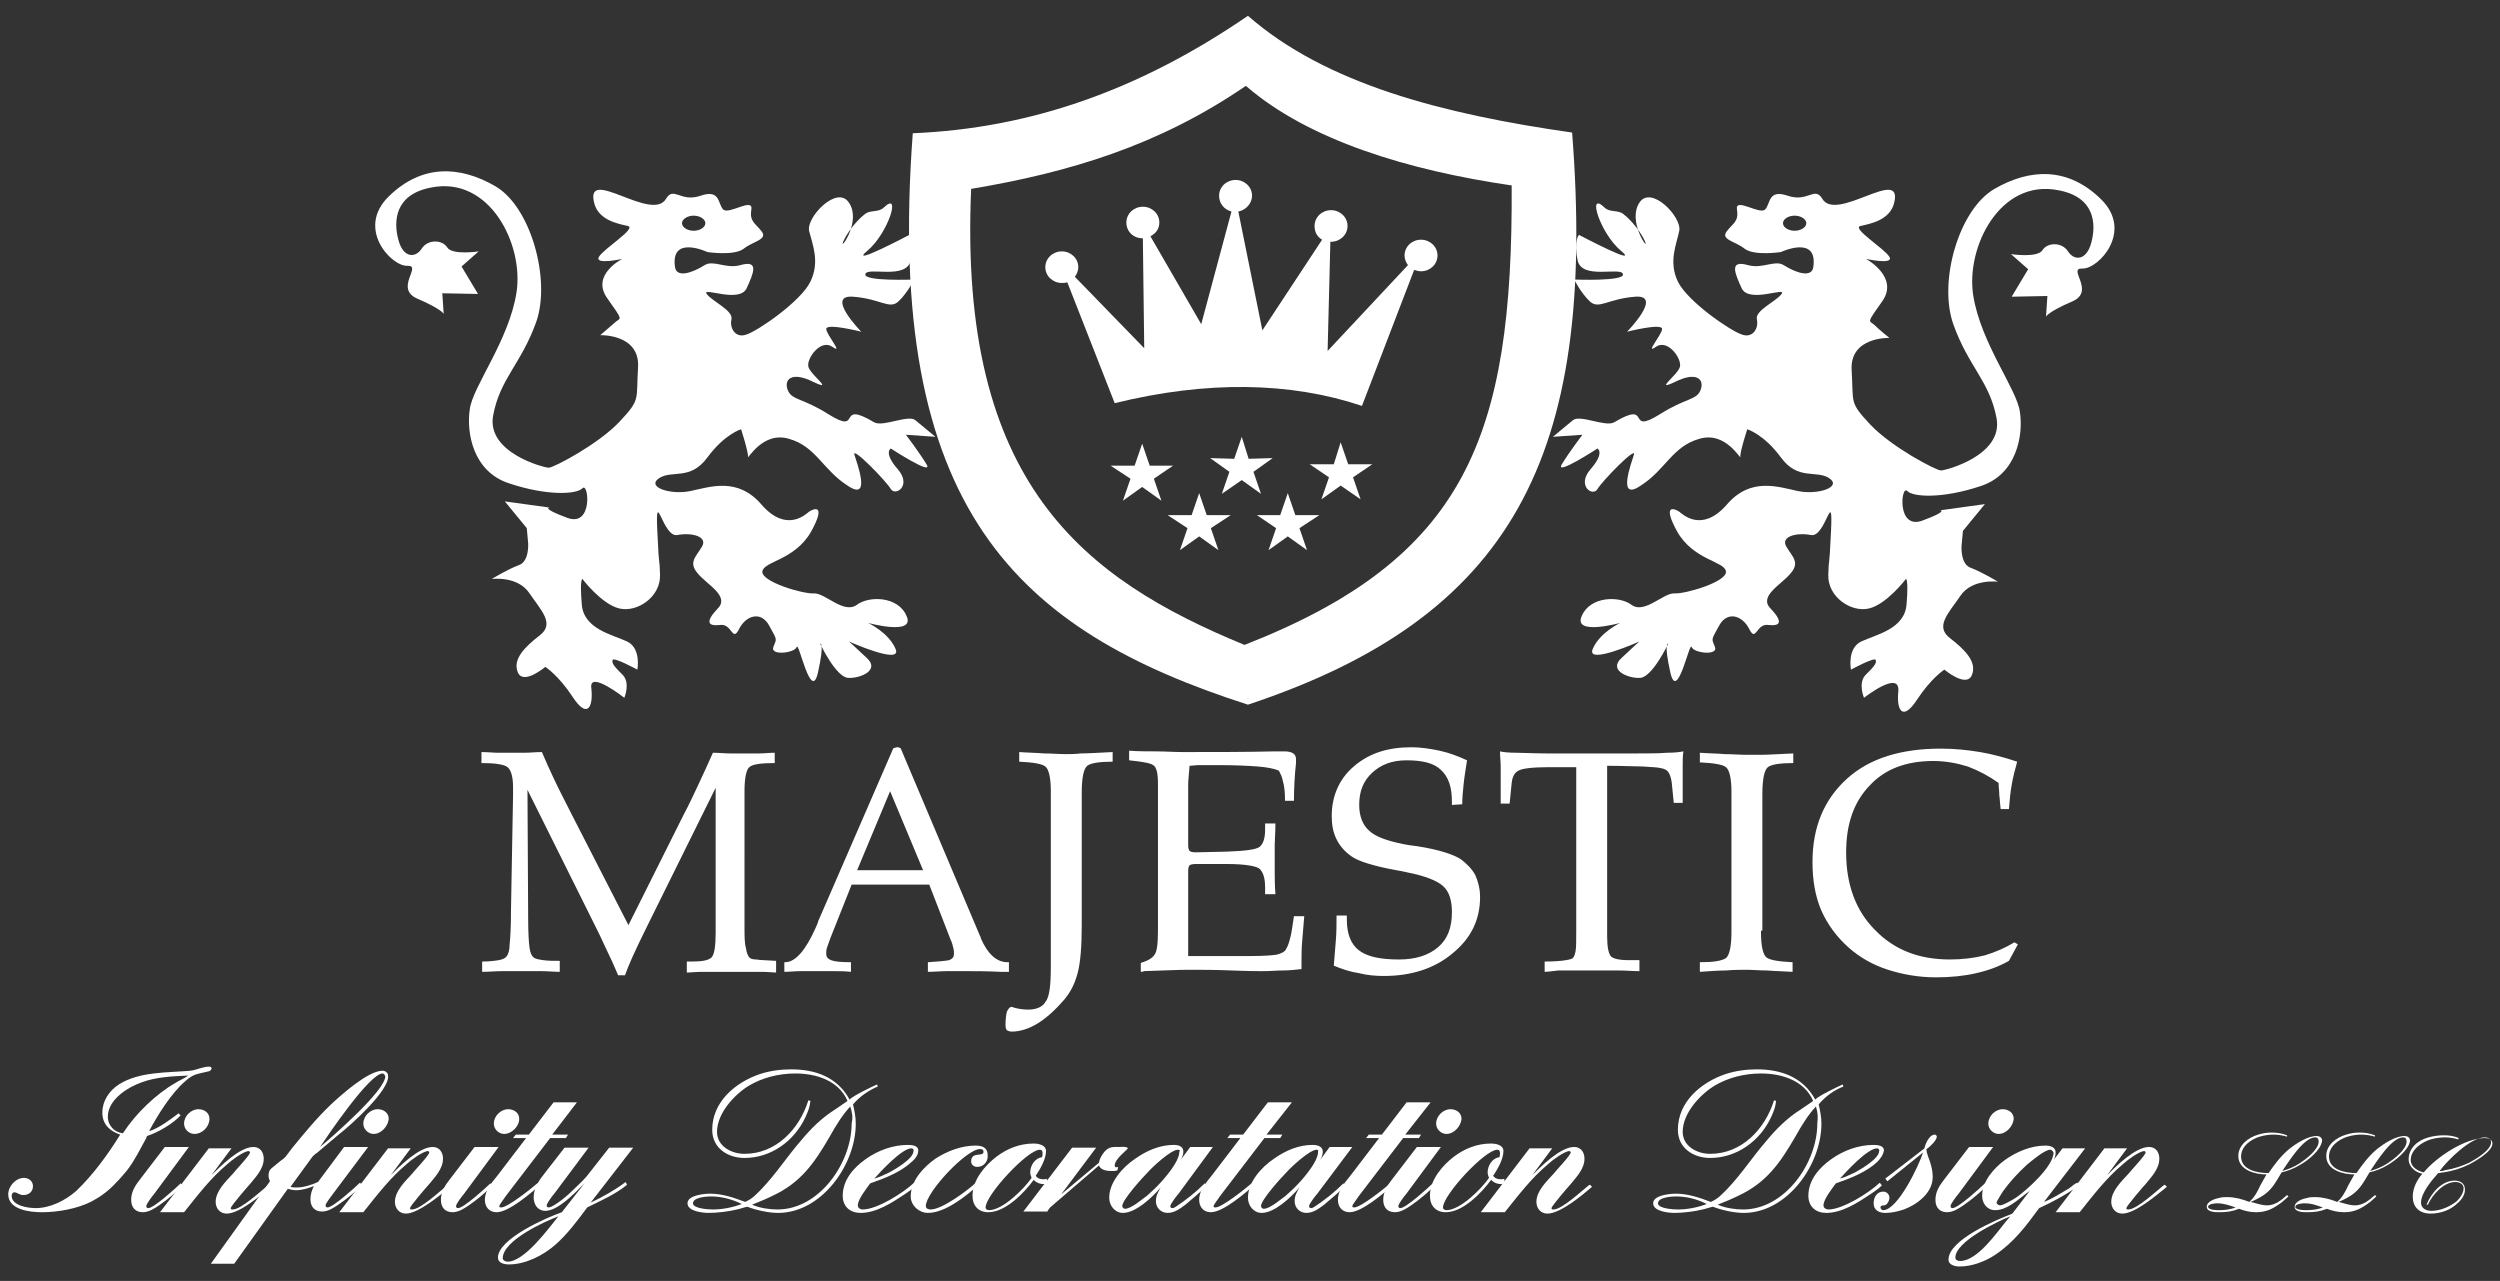 <?xml version="1.0" encoding="UTF-8"?>
<!-- Generator: Adobe Illustrator 24.0.1, SVG Export Plug-In . SVG Version: 6.00 Build 0)  -->
<svg xmlns="http://www.w3.org/2000/svg" xmlns:xlink="http://www.w3.org/1999/xlink" version="1.1" id="Layer_1" x="0px" y="0px" viewBox="0 0 364 186.5" style="enable-background:new 0 0 364 186.5;" xml:space="preserve">
<rect x="0" y="0" width="364" height="186.5" fill="#333333" stroke="none"/>
<style type="text/css">
	.st0{fill:#FFFFFF;}
	.st1{fill-rule:evenodd;clip-rule:evenodd;fill:#FFFFFF;}
</style>
<g>
	<path class="st0" d="M293.3,137.2l0.5,0.3l-1.3,2.4c-1.4,0.8-3,1.4-4.8,1.8c-1.7,0.4-3.7,0.6-5.8,0.6c-2.5,0-4.8-0.4-7-1.1   c-2.2-0.7-4.1-1.8-5.7-3.2c-1.8-1.6-3.1-3.4-4-5.4c-0.9-2.1-1.3-4.4-1.3-7.1c0-5.1,1.7-9.1,5-12.1c3.3-3,7.9-4.4,13.7-4.4   c2,0,3.9,0.2,5.7,0.5c1.8,0.3,3.6,0.8,5.4,1.4c-0.3,1.1-0.6,2.2-0.8,3.4c-0.2,1.1-0.3,2.3-0.4,3.5h-1.2c-0.1-0.7-0.1-1.3-0.2-2   c0-0.6-0.1-1.2-0.1-1.8c-1.4-1-2.9-1.8-4.5-2.4c-1.6-0.5-3.3-0.8-5-0.8c-4,0-7.1,1.2-9.3,3.6c-2.3,2.4-3.4,5.6-3.4,9.7   c0,4.7,1.4,8.5,4.2,11.3c2.8,2.9,6.4,4.3,10.9,4.3c1.8,0,3.5-0.2,5.1-0.6C290.6,138.6,292,138,293.3,137.2 M256.4,135.5v0.2   c0,2.1,0.3,3.3,0.8,3.7c0.5,0.4,1.8,0.6,3.8,0.7l0,1.4c-1.4-0.1-2.6-0.1-3.7-0.2c-1.1,0-2.1-0.1-3-0.1c-0.9,0-1.9,0-3,0.1   c-1.1,0-2.4,0.1-3.8,0.2l0-1.4c2,0,3.2-0.2,3.8-0.6c0.5-0.4,0.8-1.7,0.8-3.8v-20.4c0-2-0.3-3.2-0.8-3.6c-0.5-0.4-1.8-0.6-3.8-0.7   v-1.4c1.3,0.1,2.5,0.1,3.6,0.2c1.1,0,2.2,0.1,3.2,0.1c0.5,0,1.2,0,2.1,0c0.9,0,2.5-0.1,4.7-0.2l0,1.4c-1.9,0-3.2,0.2-3.7,0.6   c-0.5,0.4-0.8,1.7-0.8,3.9V135.5z M224.9,141.5V140c1.5,0,2.5-0.1,3.1-0.2c0.6-0.1,0.9-0.2,1-0.3c0.2-0.2,0.3-0.5,0.4-1   c0.1-0.5,0.1-1.5,0.1-2.9v-23.9c-0.4,0-0.9,0-1.5,0c-0.6,0-1.1,0-1.4,0h-1.1c-2.4,0-3.9,0.2-4.4,0.5c-0.6,0.3-0.9,0.9-1,1.8l-0.3,3   h-1.3c0-0.4,0-1,0-1.9c0-0.8,0-1.5,0-1.9c0-0.5,0-1,0-1.7c0-0.6-0.1-1.3-0.1-2.1c0.4,0.1,1.2,0.2,2.4,0.2c1.1,0,2.6,0.1,4.4,0.1   h13.1c1.8,0,3.3,0,4.4-0.1c1.1,0,1.9-0.1,2.4-0.2c-0.1,0.7-0.1,1.3-0.1,2.1c0,0.7,0,1.5,0,2.3c0,0.5,0,1,0,1.5c0,0.5,0,1.1,0,1.6   h-1.3l-0.3-3c-0.1-0.7-0.3-1.2-0.5-1.5c-0.2-0.3-0.6-0.5-1.3-0.6c-0.4-0.1-1.2-0.1-2.4-0.2c-1.1,0-2.9-0.1-5.2-0.1v24.8   c0,1.6,0.2,2.6,0.6,3c0.4,0.3,1.2,0.5,2.4,0.5c0.4,0,0.7,0,1,0c0.2,0,0.5,0,0.7,0v1.6c-0.9,0-2-0.1-3.2-0.1c-1.2,0-2.6,0-4,0   c-2.2,0-3.8,0-4.6,0C226,141.4,225.3,141.5,224.9,141.5 M194.2,140.6c0.1-1.2,0.2-2.5,0.3-3.7c0.1-1.2,0.1-2.4,0.1-3.6l1.5,0v0.6   c0,2.1,0.6,3.6,1.8,4.5c1.2,0.9,3.1,1.3,5.8,1.3c2.4,0,4.3-0.6,5.7-1.8c1.4-1.2,2-2.9,2-5.1c0-1.7-0.4-3-1.3-3.8   c-0.9-0.8-2.7-1.5-5.3-2c-0.4-0.1-0.9-0.2-1.5-0.3c-3.3-0.6-5.5-1.3-6.5-2c-1-0.7-1.7-1.5-2.2-2.5c-0.5-1-0.7-2.1-0.7-3.4   c0-2.9,1.1-5.4,3.2-7.2c2.2-1.9,4.9-2.8,8.4-2.8c1.3,0,2.7,0.2,4.1,0.5c1.4,0.3,2.7,0.8,4,1.4c-0.2,1.3-0.4,2.5-0.5,3.5   c-0.1,1-0.2,2-0.2,2.9l-1.5,0.1v-0.5c0-2.1-0.5-3.6-1.6-4.6c-1-1-2.7-1.4-5-1.4c-2.1,0-3.7,0.6-5,1.8c-1.3,1.2-1.9,2.7-1.9,4.7   c0,1.6,0.5,2.9,1.4,3.7c0.9,0.9,2.6,1.5,5,2c0.5,0.1,1.1,0.2,2,0.3c3.2,0.5,5.3,1.2,6.4,1.9c0.9,0.7,1.6,1.4,2.1,2.3   c0.4,0.9,0.7,2,0.7,3.2c0,3.3-1.3,6-4,8.2c-2.6,2.2-6,3.3-10,3.3c-1.2,0-2.4-0.1-3.6-0.4C196.6,141.5,195.4,141.1,194.2,140.6    M166.1,141.5v-1.3c1-0.3,1.7-0.7,2-1.2c0.4-0.5,0.5-1.8,0.5-3.8v-0.4v-20.7c0-1.5-0.2-2.4-0.7-2.7c-0.4-0.3-1.6-0.5-3.5-0.7v-1.4   c1.3,0.1,2.6,0.1,3.9,0.1c1.3,0,2.6,0.1,3.9,0.1c4.6,0,9.1,0,13.5-0.1c0.8,0,1.2,0,1.3,0c0.6,0,1,0.1,1.3,0.3   c0.3,0.2,0.4,0.5,0.4,0.9c0,0,0,0.2,0,0.5c-0.2,1.8-0.3,3.7-0.3,5.5h-1.3c0-1.2-0.1-2.2-0.3-2.8c-0.1-0.7-0.4-1.2-0.6-1.6   c-0.7-0.3-1.8-0.5-3.1-0.6c-1.3-0.1-3.2-0.2-5.8-0.2c-1.2,0-2.1,0-2.7,0c-0.5,0-1,0.1-1.4,0.1c-0.1,1.3-0.2,2.2-0.2,2.7   c0,0.5,0,0.9,0,1.2v7.7c0,0.4,0.1,0.7,0.2,0.8c0.1,0.1,0.4,0.2,0.9,0.2l4.5-0.1c2.7-0.1,4.3-0.3,4.8-0.7c0.5-0.4,0.8-1.2,0.8-2.5   v-0.9l1.5,0c0,1.4-0.1,2.4-0.1,3.1c0,0.7,0,1.4,0,2c0,0.6,0,1.3,0,2c0,0.7,0,1.8,0.1,3.2h-1.5c0-0.1,0-0.3,0-0.5c0-0.2,0-0.4,0-0.5   c0-1.4-0.3-2.2-0.8-2.7c-0.5-0.4-2.1-0.7-4.8-0.7l-4.5,0c-0.5,0-0.8,0.1-0.9,0.2c-0.1,0.1-0.2,0.4-0.2,0.8v12.4h9.1   c1.9,0,3.1-0.1,3.8-0.2c0.7-0.2,1.2-0.4,1.4-0.9c0.2-0.3,0.4-0.9,0.6-1.7c0.2-0.8,0.3-1.8,0.5-3h1.5c-0.1,1.2-0.2,2.4-0.3,3.6   c-0.1,1.1-0.1,2.2-0.1,3.2v0.9c-0.9,0.1-1.8,0.2-2.7,0.2c-0.9,0-1.8,0.1-2.8,0.1c-0.7,0-2.3,0-4.7-0.1c-2.4-0.1-4.5-0.1-6.2-0.1   c-1.4,0-3.6,0.1-6.6,0.2C166.5,141.5,166.3,141.5,166.1,141.5 M153,140.7v-25.5c0-2-0.3-3.2-0.8-3.6c-0.5-0.4-1.8-0.6-3.8-0.7v-1.4   c1.3,0.1,2.5,0.1,3.6,0.2c1.1,0,2.2,0.1,3.2,0.1c0.5,0,1.3,0,2.2-0.1c1,0,2.5-0.1,4.6-0.2l0,1.4c-1.9,0-3.2,0.2-3.7,0.6   c-0.5,0.4-0.8,1.7-0.8,3.9v19.4c0,3.1-0.2,5.4-0.6,6.9c-0.4,1.5-1,2.7-1.9,3.8c-1.3,1.5-2.6,2.7-3.9,3.5c-1.3,0.8-2.6,1.2-3.8,1.2   c-0.3,0-0.5-0.1-0.7-0.2c-0.1-0.1-0.2-0.4-0.2-0.7c0-0.9,0.1-1.6,0.2-2c0.2-0.4,0.4-0.7,0.7-0.7c0,0,0.1,0,0.3,0.1   c0.7,0.2,1.4,0.3,2.1,0.3c1.2,0,2.1-0.4,2.5-1.1C152.8,145.2,153,143.5,153,140.7 M114.2,141.5v-1.4h0.1c1.5,0,3-1.7,4.5-5.1   c0.1-0.3,0.3-0.6,0.3-0.8l10.9-25.1c0-0.1,0.1-0.2,0.2-0.2c0.1,0,0.3-0.1,0.4-0.1c0.2,0,0.3,0,0.4,0.1c0.1,0,0.2,0.1,0.2,0.2   l11.5,27.2c0,0,0.1,0.1,0.1,0.3c1,2.3,2.3,3.5,3.9,3.5h0.2v1.4c-0.3,0-0.7,0-1.2,0c-2.1-0.1-3.6-0.1-4.5-0.1c-1.2,0-2.3,0-3.3,0   c-1,0-1.9,0.1-2.8,0.1v-1.4c1.6-0.1,2.6-0.2,3.1-0.3c0.5-0.2,0.7-0.5,0.7-0.9c0-0.2,0-0.5-0.1-0.9c-0.1-0.4-0.2-0.8-0.4-1.2l-3.1-8   H124l-3.1,7.8c-0.2,0.6-0.4,1.1-0.5,1.4c-0.1,0.3-0.1,0.6-0.1,0.9c0,0.4,0.2,0.7,0.7,0.9c0.5,0.2,1.4,0.3,2.9,0.3v1.4   c-0.9-0.1-1.7-0.1-2.5-0.1c-0.8,0-1.6,0-2.4,0c-0.9,0-1.7,0-2.5,0C115.7,141.4,115,141.5,114.2,141.5 M124.8,126.7h9.6l-4.8-11.5   L124.8,126.7z M70.2,141.5V140c1,0,1.8-0.1,2.4-0.2c0.6-0.1,1-0.3,1.2-0.6c0.2-0.3,0.4-0.8,0.4-1.7c0.1-0.9,0.2-2.5,0.2-5l0.3-16.7   v-1.2c0-1.5-0.3-2.5-0.8-2.9c-0.5-0.4-1.8-0.6-3.8-0.6v-1.6c0.9,0,1.7,0.1,2.4,0.1c0.7,0,1.3,0,1.8,0c0.7,0,1.4,0,2.1,0   c0.8,0,1.6-0.1,2.5-0.1c0.5,1.2,1.1,2.5,1.8,4c0.7,1.5,1.6,3.2,2.6,5.2l8.2,16l8-16c0.8-1.5,1.5-3,2.2-4.5c0.7-1.5,1.4-3,2.1-4.6   c0.9,0,1.7,0.1,2.4,0.1c0.7,0,1.4,0,2.1,0c0.8,0,1.6,0,2.3,0c0.7,0,1.4-0.1,2.2-0.1l0,1.5c-2.1,0-3.3,0.2-3.7,0.6   c-0.4,0.3-0.7,1.5-0.7,3.4V135c0,1.3,0,2.3,0.2,3c0.1,0.7,0.3,1.2,0.5,1.4c0.2,0.2,0.5,0.3,1,0.3c0.5,0.1,1.5,0.1,2.9,0.2l0,1.7   c-0.5,0-1.2-0.1-2.1-0.1c-0.8,0-2.3,0-4.4,0c-2,0-3.5,0-4.3,0c-0.9,0-1.6,0.1-2.2,0.1v-1.6h0.8c1.5,0,2.4-0.2,2.8-0.6   c0.4-0.4,0.6-1.6,0.6-3.6v-21.1l-10,20.2c-0.9,1.8-1.6,3.3-2.1,4.4c-0.5,1.1-0.9,2.1-1.1,2.7h-1c-0.4-0.9-0.8-1.9-1.3-2.9   c-0.5-1-1-2.2-1.6-3.4L76.8,115l0.1,18.7c0,2.2,0.1,3.6,0.2,4.3c0.1,0.7,0.3,1.2,0.6,1.4c0.2,0.2,0.7,0.3,1.4,0.4   c0.7,0.1,1.5,0.1,2.4,0.1v1.6c-0.8,0-1.7-0.1-2.6-0.1c-0.9,0-1.9,0-2.8,0c-1,0-2,0-3,0C72.1,141.4,71.1,141.5,70.2,141.5"></path>
	<path class="st1" d="M101,31.4c0.9,0,1.7,0.5,1.7,1.1c0,0.6-0.8,1.1-1.7,1.1c-0.9,0-1.7-0.5-1.7-1.1C99.3,31.9,100.1,31.4,101,31.4    M90.9,101.6c0,0,0.9-2.1-0.2-3.3c-1.1-1.1-1.7-1.7-1.5-2.2c0.1-0.5,3.6,1.4,3.6,1.4s0.6-3.1-1.5-4.1c-2.1-1-6.4-1.8-6.6-5.5   c-0.3-3.7,0.1-3.6,0.1-3.6s2.8,3.7,5.4,4.3c2.6,0.6,6-1.7,5.9-4.9c-0.1-3.2-0.1,0.1-0.4-6.4c-0.3-6.6,0.8,1,2.9,0.6   c2.1-0.4,4.5,0.2,3.6,1.7c-0.9,1.5-2,2.3-0.6,3.9c1.3,1.6,4.7,3.3,2.9,5.1c-1.8,1.9-1.5,2.6,0.3,2.4c1.8-0.3,1.8,2.6,2.8,0.6   c1-2,3.2-2.7,4.4-0.5c1.2,2.2,1.1,1.8,0.6,3.1c-0.5,1.3,3.1,0.9,3.4,0c0.3-0.9,2.1,8.2,3.1,3.7c1-4.5,0.3-4.2,0.3-4.2   s2.3,4.9,4.1,5c1.7,0.1,4.7-1.1,2.7-2.9c-2-1.9-2.6-2.4-2.6-2.4s7.8,3.5,6.8,1.1c-1-2.4-4-3.8-4-3.8s6.9,1.9,5.6-1   c-1.2-2.9-5.5-3-7.3-1.6c-1.9,1.3-4.6-1.8-6.2-1.7c-1.6,0.1-7.7-1.7-7.5-3.2c0.2-1.5,4.7-1.6,7.1-5.8c2.3-4.2,0.3-3.3-0.3-2.9   c-0.5,0.4-3.3,3.1-6.9-1c-3.5-4.1-7.5-2.6-10.4-2c-2.9,0.6-6.5-0.6-4.5-1.9c1.9-1.2,4.5,0.4,7-3c2.5-3.4,4.9-4.1,4.9-4.1   s1.1,3.4,1,4c-0.1,0.6,2.1-3.8,6-2.6c3.9,1.1,4.9,4.5,8.5,6.8c3.5,2.4,1.4-3.2,1-4.5s4.6,3.8,5.3,5c0.7,1.1,3.1-0.5,1-2.9   c-2.1-2.4-1-3-1-3s6.3,4.1,5.2,2.3c-1.1-1.8-3-4.3-3-4.3l4.3,0.3l-2.9-2.4c-1-0.9-4.7,1-6,0.3c-5.7-3.4-1.6,2-6.7-1.2   c-3.8-2.4-5.3-2-5.9-3.5c-0.6-1.5,0.5-2.8,3.7-1.2c3.2,1.5-0.4-1-0.7-2.2c-0.3-1.2,1.8-4.1,3.5-2.9c1.7,1.2-0.9-1.8-0.9-2.6   c0-0.9,5.1,0.4,5.1,0.4s-5.3-5.4-1.2-5.1c4,0.3,5.3,1.9,6.6,0.7c1.3-1.2,2.3-3.2,2.3-3.2s-7.5,0.3-7.1-0.8c0.3-1.1,6,0.9,6.6-2   c0.6-2.9-0.2-3.7-0.2-3.7s-9.1,4.8-6.1,2.3c3-2.5,5-8.8,2.4-6.3c-0.8,0.8-2,0.3-2.8,1c-1.8,1.4-3.1,3.7-3.2,4.2   c-0.2,0.8,2.7-3.3,0.9-5.9c-1.7-2.6-6.2,2.1-5.8,4.1c0.5,2,1.6,4.5,0.2,7.4c-1.4,2.9-7.7,7.2-9.3,7.7c-1.6,0.6-2.5-0.9-2.2-2.2   c0.3-1.3-2.8-2.6-3.6-3.7c-0.8-1.1,4.7,1.4,5.8-0.8c1-2.2,1.9-4.2-0.9-3.4c-2.1,0.6-3.9-0.8-5.2,0c-1.9,1.2-4,1.8-4.3,0.4   c-0.8-4.9,4.7-2.3,4.7-2.3s3.9,0.6,5.3-0.5c1.4-1.1,3.5-1.3,2.6-2.5c-0.9-1.2-1.8-1.4-1.5-3.2c0.3-1.8-3.3,0.8-4.1,0   c-0.8-0.8-0.4-3-3.3-2c-2.9,1-3.9-1.4-5,0.4c-2,3.6-11.8-4.8-10.5,0.6c0.6,2.6,3.6,3.1,4.9,3.4c1.4,0.3-3.5,3.3-4.2,4.5   c-0.7,1.2,3.4,0.3,3.4,0.3S86,40,88.4,43.4c2.4,3.4,2,2.8,1.2,3.5s-2.2,1.9-2.2,1.9s5.8-0.2,5.5,4.7c-0.3,4.8,0.4,4.6-2.7,7.9   c-3.1,3.3-9.6,6.7-10.3,6.7s-9.1-2.2-8.1-7.6c1-5.4,4.1-7.5,6.3-13.7c2.1-6.1-0.8-16.7-6-19.7c-5.2-3-10.7-3.2-15.5,1.5   c-4.8,4.7,0.4,10.2,2.7,10.1c2.3-0.1-2,3.3,1.5,4.8c3.5,1.5,3.8,2.2,3.8,2.2l-0.2-3l5.2,0.1l-2.4-4l2.5-2.2c0,0-3.9,0.6-4.6-0.6   c-0.7-1.1-2.8-1.2-3.7,0.2c-0.9,1.4-2.7,1.4-3.4-1.3c-0.7-2.6-0.6-6.6,4.8-7.6c8.5-1.7,13.5,8.3,12.4,15.3c-1.1,7-6.4,13.7-6.8,17   c-0.5,3.3,0.4,9.1,5.8,10.8c5.4,1.8,9.7,1.6,10.6,0.7c0.9-1,1.6,5.7-2.2,4.3c-3.8-1.4-2.6-1.5-2.6-1.5l-6.5-0.9l3.2,3.9l0.2,2.2   c0,0,0.2,2.7-1.4,3.2c-1.6,0.6-3.9,2-3.9,2s3.8-0.5,5.5,2.1c1.7,2.5,3.7,4.4,1.5,6.1c-2.2,1.7-4,3.5-3.2,5.4s4-0.8,4-0.8   s1.9,1.2,4,4.4c2.1,3.2,3,1.5,2.7-1.3C85.7,97.5,90.9,101.6,90.9,101.6"></path>
	<path class="st1" d="M261.3,31.4c-0.9,0-1.7,0.5-1.7,1.1c0,0.6,0.8,1.1,1.7,1.1c0.9,0,1.7-0.5,1.7-1.1   C263,31.9,262.2,31.4,261.3,31.4 M271.4,101.6c0,0-0.9-2.1,0.2-3.3c1.1-1.1,1.7-1.7,1.5-2.2c-0.1-0.5-3.6,1.4-3.6,1.4   s-0.6-3.1,1.5-4.1c2.1-1,6.4-1.8,6.6-5.5c0.3-3.7-0.1-3.6-0.1-3.6s-2.8,3.7-5.4,4.3c-2.6,0.6-6-1.7-5.9-4.9   c0.1-3.2,0.1,0.1,0.4-6.4c0.3-6.6-0.8,1-2.9,0.6c-2.1-0.4-4.5,0.2-3.6,1.7c0.9,1.5,2,2.3,0.6,3.9c-1.3,1.6-4.7,3.3-2.9,5.1   c1.8,1.9,1.5,2.6-0.3,2.4c-1.8-0.3-1.8,2.6-2.8,0.6c-1-2-3.2-2.7-4.4-0.5c-1.2,2.2-1.1,1.8-0.6,3.1c0.5,1.3-3.1,0.9-3.4,0   c-0.3-0.9-2.1,8.2-3.1,3.7c-1-4.5-0.3-4.2-0.3-4.2s-2.3,4.9-4.1,5c-1.7,0.1-4.7-1.1-2.7-2.9c2-1.9,2.6-2.4,2.6-2.4   s-7.8,3.5-6.8,1.1c1-2.4,4-3.8,4-3.8s-6.9,1.9-5.6-1c1.2-2.9,5.5-3,7.3-1.6c1.9,1.3,4.6-1.8,6.2-1.7c1.6,0.1,7.7-1.7,7.5-3.2   c-0.2-1.5-4.7-1.6-7.1-5.8c-2.3-4.2-0.3-3.3,0.3-2.9c0.5,0.4,3.3,3.1,6.9-1c3.5-4.1,7.5-2.6,10.4-2s6.5-0.6,4.5-1.9   c-1.9-1.2-4.5,0.4-7-3c-2.5-3.4-4.9-4.1-4.9-4.1s-1.1,3.4-1,4c0.1,0.6-2.1-3.8-6-2.6c-3.9,1.1-4.9,4.5-8.5,6.8   c-3.5,2.4-1.4-3.2-1-4.5s-4.6,3.8-5.3,5s-3.1-0.5-1-2.9c2.1-2.4,1-3,1-3s-6.3,4.1-5.2,2.3c1.1-1.8,3-4.3,3-4.3l-4.3,0.3l2.9-2.4   c1-0.9,4.7,1,6,0.3c5.7-3.4,1.6,2,6.7-1.2c3.8-2.4,5.3-2,5.9-3.5c0.6-1.5-0.5-2.8-3.7-1.2c-3.2,1.5,0.4-1,0.7-2.2   c0.3-1.2-1.8-4.1-3.5-2.9c-1.7,1.2,0.9-1.8,0.9-2.6c0-0.9-5.1,0.4-5.1,0.4s5.3-5.4,1.2-5.1c-4,0.3-5.3,1.9-6.6,0.7   c-1.3-1.2-2.3-3.2-2.3-3.2s7.5,0.3,7.1-0.8c-0.3-1.1-6,0.9-6.6-2c-0.6-2.9,0.2-3.7,0.2-3.7s9.1,4.8,6.1,2.3c-3-2.5-5-8.8-2.4-6.3   c0.8,0.8,2,0.3,2.8,1c1.8,1.4,3.1,3.7,3.2,4.2c0.2,0.8-2.6-3.3-0.9-5.9c1.7-2.6,6.2,2.1,5.8,4.1s-1.6,4.5-0.2,7.4   c1.4,2.9,7.7,7.2,9.3,7.7c1.6,0.6,2.5-0.9,2.2-2.2c-0.3-1.3,2.8-2.6,3.6-3.7c0.8-1.1-4.7,1.4-5.8-0.8c-1-2.2-1.9-4.2,0.9-3.4   c2.1,0.6,3.9-0.8,5.2,0c1.9,1.2,4,1.8,4.3,0.4c0.8-4.9-4.7-2.3-4.7-2.3s-3.9,0.6-5.3-0.5c-1.4-1.1-3.5-1.3-2.6-2.5   c0.9-1.2,1.8-1.4,1.5-3.2s3.3,0.8,4.1,0c0.8-0.8,0.4-3,3.3-2c2.9,1,3.9-1.4,5,0.4c2,3.6,11.8-4.8,10.5,0.6   c-0.6,2.6-3.6,3.1-4.9,3.4c-1.4,0.3,3.5,3.3,4.2,4.5c0.7,1.2-3.4,0.3-3.4,0.3s4.8,2.6,2.4,6.1c-2.4,3.4-2,2.8-1.2,3.5   c0.8,0.8,2.2,1.9,2.2,1.9s-5.8-0.2-5.5,4.7c0.3,4.8-0.4,4.6,2.7,7.9c3.1,3.3,9.6,6.7,10.3,6.7c0.7,0,9.1-2.2,8.1-7.6   c-1-5.4-4.1-7.5-6.3-13.7s0.8-16.7,6-19.7c5.2-3,10.7-3.2,15.5,1.5c4.8,4.7-0.4,10.2-2.7,10.1c-2.3-0.1,2,3.3-1.5,4.8   c-3.5,1.5-3.8,2.2-3.8,2.2l0.2-3l-5.2,0.1l2.4-4l-2.5-2.2c0,0,3.9,0.6,4.6-0.6c0.7-1.1,2.8-1.2,3.7,0.2s2.7,1.4,3.4-1.3   c0.7-2.6,0.6-6.6-4.8-7.6c-8.5-1.7-13.5,8.3-12.4,15.3c1.1,7,6.4,13.7,6.8,17c0.5,3.3-0.4,9.1-5.8,10.8c-5.4,1.8-9.7,1.6-10.6,0.7   c-0.9-1-1.6,5.7,2.2,4.3c3.8-1.4,2.6-1.5,2.6-1.5l6.5-0.9l-3.2,3.9l-0.2,2.2c0,0-0.2,2.7,1.4,3.2c1.6,0.6,3.9,2,3.9,2   s-3.8-0.5-5.5,2.1c-1.7,2.5-3.7,4.4-1.5,6.1c2.2,1.7,4,3.5,3.2,5.4c-0.8,1.9-4-0.8-4-0.8s-1.9,1.2-4,4.4c-2.1,3.2-3,1.5-2.7-1.3   C276.6,97.5,271.4,101.6,271.4,101.6"></path>
	<path class="st1" d="M162.3,58.7l-6.9-17.6c-0.3,0.1-0.5,0.1-0.8,0.1c-1.3,0-2.4-1-2.4-2.3c0-1.3,1.1-2.3,2.4-2.3   c1.3,0,2.4,1,2.4,2.3c0,0.5-0.2,1-0.5,1.4l10.1,10.4l-0.2-16h0c-1.4,0-2.4-1-2.4-2.3c0-1.3,1.1-2.3,2.4-2.3c1.3,0,2.4,1,2.4,2.3   c0,0.9-0.5,1.6-1.3,2l7.4,12.8l4.4-16.4c-1.1-0.3-1.8-1.2-1.8-2.3c0-1.3,1.1-2.3,2.4-2.3c1.3,0,2.4,1,2.4,2.3c0,1.1-0.9,2.1-2,2.3   l3.5,17.3l8.7-13.2c-0.7-0.4-1.1-1.1-1.1-2c0-1.3,1.1-2.3,2.4-2.3c1.3,0,2.4,1,2.4,2.3c0,1.3-1.1,2.3-2.4,2.3l-0.1,0l-0.4,15.9   l11.7-12.5c-0.3-0.4-0.5-0.9-0.5-1.4c0-1.3,1.1-2.3,2.4-2.3c1.3,0,2.4,1,2.4,2.3s-1.1,2.3-2.4,2.3c-0.3,0-0.7-0.1-1-0.2l-7.6,19.8   C187.9,55.6,175.7,55.4,162.3,58.7"></path>
	<polygon class="st1" points="166.3,64.6 167.4,67.8 170.8,67.8 168,69.7 169.1,72.9 166.3,70.9 163.5,72.9 164.6,69.7 161.7,67.8    165.2,67.8  "></polygon>
	<polygon class="st1" points="180.8,63.6 181.8,66.8 185.3,66.7 182.5,68.7 183.6,71.9 180.8,69.9 177.9,71.9 179,68.7 176.2,66.7    179.7,66.8  "></polygon>
	<polygon class="st1" points="195.2,64.4 196.3,67.6 199.8,67.6 197,69.5 198.1,72.7 195.2,70.7 192.4,72.7 193.5,69.5 190.7,67.6    194.2,67.6  "></polygon>
	<polygon class="st1" points="187.5,71.8 188.6,75 192.1,75 189.2,76.9 190.3,80.1 187.5,78.1 184.7,80.1 185.8,76.9 183,75    186.4,75  "></polygon>
	<polygon class="st1" points="174.6,71.8 175.7,75 179.2,75 176.3,76.9 177.4,80.1 174.6,78.1 171.8,80.1 172.9,76.9 170,75    173.5,75  "></polygon>
	<path class="st1" d="M220.1,27c0.2,36.7-6.7,54.3-38.9,66.9c-23.3-9.6-41.7-23.4-39.8-66.4c14.3-2.4,27.3-6.3,40-15   C190.5,20.4,205,24.8,220.1,27 M228.9,19.3c3.7,47.5-9,70.6-47.2,83.3c-33.6-10.8-52.9-28.4-48.8-83.2c17-0.7,32.9-6.2,48.8-17.1   C193,12.2,210,16.6,228.9,19.3"></path>
	<path class="st0" d="M215.3,70.7c6.1-11.3,8-25.9,8-45.6c-8.6-1.3-17.1-3.2-24.6-6.1c-6.6-2.5-12.5-5.6-17.2-9.6   c-6.9,4.7-13.8,8-21,10.6c-7.1,2.5-14.5,4.3-22.1,5.6c-0.9,23.1,3.5,38.3,11.4,49.1c7.8,10.8,19,17.1,31.6,22.3   C198.6,90.2,209.1,82,215.3,70.7 M225,24.3c0.1,20.3-1.8,35.4-8.1,47.1c-6.4,11.8-17.3,20.3-35.3,27.3l-0.4,0.1l-0.3-0.1   c-13-5.3-24.6-11.8-32.7-23c-8.1-11.2-12.7-27-11.6-50.9l0-0.7l0.7-0.1c7.8-1.3,15.3-3,22.5-5.6c7.2-2.6,14.2-6,21.2-10.8l0.6-0.4   l0.5,0.5c4.6,4,10.5,7.2,17.2,9.7c7.6,2.9,16.2,4.8,24.9,6.1l0.8,0.1L225,24.3z"></path>
	<path class="st0" d="M30.3,156c-1.5,0.4-2.1,0.3-3.3,1.4c-2.1,1.8-4,4.9-5.3,7.3c1.4-0.4,3.1-1.7,4.3-2.6l0.3,0.3   c-1.1,1.2-3.3,2.5-4.9,3l-0.1,0.3c-0.9,1.6-1.7,3.3-2.8,4.7c-0.5,0.6-1,1.2-1.6,1.8c-1,1.1-2.2,2-3.5,2.7c-2.1,1.1-5,1.6-7.3,1.6   c-1.6,0-4.9-0.3-4.9-2.6c0-1.2,1.1-2.4,2.3-2.4c0.7,0,1.3,0.5,1.3,1.2c0,0.8-0.6,1.3-1.4,1.3c-0.6,0-0.9-0.4-1.3-0.4   c-0.3,0-0.4,0.3-0.4,0.5c0,1.5,2.5,1.8,3.5,1.8c2.1,0,4.3-1.1,5.9-2.5c2.5-2.4,4.6-5.3,6.4-8.2c-1.5-0.5-2.6-1.5-2.6-3.2   c0-1.7,1-3.2,2.4-4.1c3-1.9,7-1.7,10.4-2c0.9-0.1,1.8-0.6,2.8-0.6c0.1,0,0.3,0.1,0.3,0.2C30.8,155.9,30.4,156,30.3,156 M20.6,157.6   c-2,0.7-4.9,2.5-4.9,5c0,1.3,1,2.3,2.2,2.4c1.8-2.8,4.8-5.7,7.6-7.3c0.6-0.4,1.4-0.7,1.9-1.1C25.2,156.7,22.7,156.8,20.6,157.6"></path>
	<path class="st0" d="M22.4,173.9c-0.2,0.2-1.1,1.4-1.1,1.7c0,0.2,0.1,0.3,0.3,0.3c0.8,0,4.1-3,4.7-3.6l0.3,0.3   c-0.7,0.8-2.4,2.2-3.3,2.8c-0.7,0.5-1.6,1.1-2.5,1.1c-1.1,0-1.7-0.7-1.7-1.8c0-1.2,0.6-2.1,1.3-3l3.6-4.7h3.5L22.4,173.9z    M28.3,165.1c-0.8,0-1.5-0.7-1.5-1.5c0-1.1,1-2.1,2.1-2.1c0.8,0,1.6,0.5,1.6,1.4C30.5,164,29.5,165.1,28.3,165.1"></path>
	<path class="st0" d="M33,176.7c-1,0-1.6-0.8-1.6-1.7c0-1.6,1.5-3,2.5-4.1c0.2-0.3,2.5-2.7,2.5-3.1c0-0.1-0.1-0.2-0.2-0.2   c-0.7,0-2.6,1.4-3.1,1.9c-2.4,2-4.3,4.5-6.3,7h-3.5l7.1-9.3h3.3l-2.9,3.9c1.3-1.3,4.1-4.1,6.1-4.1c1,0,1.5,0.8,1.5,1.7   c0,1.5-1.2,2.7-2,3.7c-0.2,0.2-2.8,3.2-2.8,3.5c0,0.2,0.1,0.2,0.3,0.2c1.2,0,4.1-2.7,5.1-3.5c0.1,0,0.1-0.1,0.2-0.1l0.3,0.3   C38,174,34.9,176.7,33,176.7"></path>
	<path class="st0" d="M49.3,165.2l-3.2,2.7c-0.1,0-0.6,0.5-0.6,0.5l-3.2,4.4c0.3,0.1,0.6,0.1,0.9,0.1c1,0,2.2-0.4,3.1-0.8l3.8-5.1   h3.5l-5.1,6.8c-0.2,0.3-1.1,1.4-1.1,1.7c0,0.2,0.1,0.3,0.3,0.3c0.8,0,4.1-3,4.7-3.6l0.3,0.3c-0.6,0.8-2.4,2.2-3.3,2.8   c-0.7,0.5-1.6,1.1-2.5,1.1c-1.1,0-1.7-0.7-1.7-1.8c0-0.7,0.2-1.3,0.5-1.9c-0.8,0.3-1.7,0.6-2.6,0.6c-0.4,0-0.8-0.1-1.2-0.2   l-7.8,10.9l-3.4,0l8.6-12c-0.1-0.3-0.2-0.5-0.2-0.8c0-0.8,0.3-1,0.8-1.4c0.4-0.3,0.7-0.6,1.1-0.9c0.2-0.1,0.4-0.3,0.6-0.5   c0.3-0.4,0.6-0.8,0.9-1.2c1.8-2.2,3.6-4.4,5.7-6.4c1.5-1.4,5.4-4.9,7.5-4.9c0.4,0,0.8,0.3,0.8,0.7C56.8,158.7,51,163.9,49.3,165.2    M55.7,156.3c-1.9,0-8.1,9.2-9.1,10.7c1.8-1.5,9.5-8.2,9.5-10.3C56,156.5,55.9,156.3,55.7,156.3 M54.4,165.1   c-0.8,0-1.5-0.7-1.5-1.5c0-1.1,1-2.1,2.1-2.1c0.8,0,1.6,0.5,1.6,1.4C56.5,164,55.5,165.1,54.4,165.1"></path>
	<path class="st0" d="M59.1,176.7c-1,0-1.6-0.8-1.6-1.7c0-1.6,1.5-3,2.5-4.1c0.2-0.3,2.5-2.7,2.5-3.1c0-0.1-0.1-0.2-0.2-0.2   c-0.7,0-2.6,1.4-3.1,1.9c-2.4,2-4.3,4.5-6.3,7h-3.5l7.1-9.3h3.3l-2.9,3.9c1.3-1.3,4.1-4.1,6.1-4.1c1,0,1.5,0.8,1.5,1.7   c0,1.5-1.2,2.7-2,3.7c-0.2,0.2-2.8,3.2-2.8,3.5c0,0.2,0.1,0.2,0.3,0.2c1.2,0,4.1-2.7,5.1-3.5c0.1,0,0.1-0.1,0.2-0.1l0.3,0.3   C64.1,174,60.9,176.7,59.1,176.7"></path>
	<path class="st0" d="M67.5,173.9c-0.2,0.2-1.1,1.4-1.1,1.7c0,0.2,0.1,0.3,0.3,0.3c0.8,0,4.1-3,4.7-3.6l0.3,0.3   c-0.7,0.8-2.4,2.2-3.3,2.8c-0.7,0.5-1.6,1.1-2.5,1.1c-1.1,0-1.7-0.7-1.7-1.8c0-1.2,0.6-2.1,1.3-3l3.6-4.7h3.5L67.5,173.9z    M73.4,165.1c-0.8,0-1.5-0.7-1.5-1.5c0-1.1,1-2.1,2.1-2.1c0.8,0,1.6,0.5,1.6,1.4C75.6,164,74.5,165.1,73.4,165.1"></path>
	<path class="st0" d="M80.4,165.2h2.3l-0.3,0.5h-2.3l-6.5,8.5c-0.1,0.2-0.9,1.2-0.9,1.4c0,0.2,0.1,0.2,0.3,0.2   c0.9,0,4.3-2.7,5.1-3.4l0.3-0.2l0.3,0.3c-1.4,1.2-4.6,4-6.4,4c-1.1,0-1.7-0.8-1.7-1.8c0-1.4,1-2.5,1.8-3.5l4.2-5.5h-1.9l0.4-0.5   l1.9,0l3.6-4.7H84L80.4,165.2z"></path>
	<path class="st0" d="M86,175.1c1.7-0.8,3.5-1.8,5.1-3l0.2,0.4c-1.7,1.4-3.8,2.3-5.8,3.3c-1.4,1.9-2.9,3.9-4.6,5.4   c-1.8,1.6-4.4,2.9-6.8,2.9c-0.7,0-1.6-0.2-1.6-1c0-2.7,7-5.8,9.3-6.6l3.3-4.2c-0.1,0.1-0.2,0.2-0.3,0.3c-1.2,1.2-3.6,3.7-5.4,3.7   c-1.1,0-1.7-0.9-1.7-2c0-1.4,0.9-2.6,1.7-3.6l2.8-3.6h3.5l-5,6.7c-0.2,0.2-1.1,1.4-1.1,1.7c0,0.2,0.1,0.3,0.3,0.3   c0.4,0,1.2-0.6,1.5-0.8c0.7-0.5,1.4-1.1,2-1.7c0.7-0.7,1.4-1.3,2-2c1.1-1.4,2.2-2.8,3.3-4.2h3.5L86,175.1z M73.2,183.2   c0,0.3,0.4,0.5,0.7,0.5c2.5,0,6-4.9,7.4-6.6C79.4,177.8,73.2,180.6,73.2,183.2"></path>
	<path class="st0" d="M124.2,160.8c0.2,0.9,0.4,1.8,0.4,2.8c0,6-5,13-11.3,13c-1.4,0-3.2-0.4-4.5-0.9c-0.5,0.1-1,0.3-1.5,0.4   c-1.2,0.3-2.9,0.5-4.1,0.5c-0.8,0-3.1-0.2-3.1-1.4c0-1.2,2.5-1.4,3.3-1.4c1.8,0,3.5,0.6,5.1,1.2c1.1-0.5,1.5-1,2.4-1.9   c2.1-2.2,3.7-4.7,5.7-7c1.4-1.7,3-3.3,4.9-4.5c0.6-0.4,1.3-0.9,1.9-1.3c-1.3-3-4.6-4-7.6-4c-2.4,0-4.8,0.6-6.8,1.8   c-2.1,1.3-4.6,4-4.6,6.7c0,2.1,2.1,3.2,4,3.2c4.6,0,8-3.6,9.3-7.8l0.3,0.1c-0.1,0.9-0.3,1.4-0.7,2.3c-1.6,3.5-5,6-8.9,6   c-2.4,0-4.7-1.4-4.7-4.1c0-4.1,3.4-6.9,6.9-8.1c1.5-0.5,3.1-0.7,4.6-0.7c3.5,0,6.7,1.1,8.5,4.4c0.4-0.5,3.3-1.9,4-2.2l0.1,0.3   C126.6,158.7,125.2,159.6,124.2,160.8 M103.5,174.2c-0.5,0-2.6,0.1-2.6,1c0,0.8,2.4,0.9,2.9,0.9c1.4,0,2.9-0.3,4.2-0.8   C106.6,174.6,105,174.2,103.5,174.2 M123.8,161.1c-1.2,1.3-2.1,2.8-3,4.4c-2.2,3.8-4.2,6.7-8.3,8.6c-1,0.5-2,0.9-3,1.3   c1.1,0.5,2.6,0.7,3.7,0.7c6.1,0,10.8-6.8,10.8-12.5C124.2,162.6,124.1,162.1,123.8,161.1"></path>
	<path class="st0" d="M132.7,169.2c-1.6,1.5-4,2.4-6,3.1c-0.5,0.7-1.8,2.3-1.8,3.2c0,0.4,0.4,0.6,0.7,0.6c2.1,0,5.9-2.4,7.5-3.9   l0.3,0.4c-0.5,0.5-1.1,0.9-1.7,1.3c-1.8,1.2-4.1,2.7-6.4,2.7c-1.5,0-2.6-0.9-2.6-2.5c0-2.3,1.6-4.1,3.3-5.3c1.8-1.3,4-2.1,6.2-2.1   c0.6,0,1.5,0.1,1.5,0.8C133.7,168.2,133.2,168.8,132.7,169.2 M132.7,167.2c-1.4,0-4.5,3.4-5.4,4.4c0.8-0.2,1.5-0.6,2.2-0.9   c0.9-0.5,3.5-2,3.5-3.1C133.1,167.4,132.9,167.2,132.7,167.2"></path>
	<path class="st0" d="M142.3,169.9c-0.5,0-0.9-0.3-0.9-0.8c0-1.5,1.8-0.6,1.8-1.4c0-0.3-0.2-0.4-0.5-0.4c-2,0-7.9,6.3-7.9,8.3   c0,0.4,0.4,0.5,0.7,0.5c1.7,0,5.4-2.8,6.6-3.9l0.3,0.4c-1.8,1.6-4.8,4-7.3,4c-1.3,0-2.5-1.1-2.5-2.4c0-2.3,1.9-4.3,3.6-5.5   c1.7-1.1,3.8-1.9,5.8-1.9c0.9,0,1.8,0.2,1.8,1.4C143.9,169,143.3,169.9,142.3,169.9"></path>
	<path class="st0" d="M151.9,172.4c-0.5,0-1-0.2-1.4-0.6c-1.4,1.9-4.1,4.7-6.6,4.7c-1.4,0-2.3-0.9-2.3-2.4c0-2.3,1.8-4.4,3.5-5.7   c1.6-1.2,3.4-1.9,5.4-1.9c0.7,0,1.8,0.2,1.8,1.1c0,1.2-0.9,2.7-1.5,3.6c0.3,0.4,0.7,0.5,1.1,0.5c0.2,0,0.4,0,0.5-0.1l0.1,0.5   C152.4,172.4,152.1,172.4,151.9,172.4 M151.4,167.4c-1.8,0-7.9,6.6-7.9,8.4c0,0.3,0.3,0.4,0.5,0.4c2,0,5.1-3.1,6.2-4.7   c-0.1-0.3-0.2-0.5-0.2-0.8c0-1,0.7-2.1,1.7-2.2c0.1-0.2,0.1-0.4,0.1-0.6C151.8,167.6,151.7,167.4,151.4,167.4"></path>
	<path class="st0" d="M162.3,169.7c0,0.3,0.3,0.3,0.5,0.2l-0.1,0.5c-0.3,0.1-0.5,0.1-0.8,0.1c-0.7,0-1.6-0.1-1.9-0.8l-7.1,6.1   c0,0-0.4,0.5-0.4,0.6H149l7.1-9.3h3.5l-5.1,6.8l5.5-4.6c0.1-0.6,0.4-1.1,0.8-1.6c0.7-0.8,1.3-0.7,2.2-0.7c0.1,0,1.2-0.1,1.2,0.2   C164.3,167.3,162.3,168.7,162.3,169.7"></path>
	<path class="st0" d="M171.6,173.8c-0.2,0.2-1.2,1.5-1.2,1.8c0,0.2,0.1,0.3,0.3,0.3c0.2,0,0.3-0.1,0.5-0.2c1.5-1,2.9-2.1,4.2-3.4   l0.3,0.4c-1,0.9-2,1.8-3.1,2.7c-0.8,0.6-1.6,1.2-2.6,1.2c-0.9,0-1.7-0.7-1.7-1.7c0-0.8,0.3-1.3,0.7-2c-1.2,1.4-3.6,3.7-5.5,3.7   c-1.2,0-2-1.1-2-2.2c0-2.3,2-4.5,3.8-5.7c1.7-1.2,3.6-2,5.6-2c0.7,0,1.4,0.2,1.4,1c0,0.4-0.2,0.9-0.4,1.2l1.4-1.9h3.3L171.6,173.8z    M171.5,167.4c-1,0-3.7,2.5-4.4,3.3c-0.7,0.7-3.7,4-3.7,4.9c0,0.2,0.2,0.4,0.4,0.4c0.9,0,2.5-1.4,3.2-1.9c1.4-1.2,2.8-2.7,3.8-4.2   c0.4-0.6,0.8-1.3,0.9-2c0,0,0-0.1,0-0.2C171.9,167.5,171.7,167.4,171.5,167.4"></path>
	<path class="st0" d="M184.4,165.2h2.3l-0.3,0.5h-2.3l-6.5,8.5c-0.1,0.2-0.9,1.2-0.9,1.4c0,0.2,0.1,0.2,0.3,0.2   c0.9,0,4.3-2.7,5.1-3.4l0.3-0.2l0.3,0.3c-1.4,1.2-4.6,4-6.4,4c-1.1,0-1.7-0.8-1.7-1.8c0-1.4,1-2.5,1.8-3.5l4.2-5.5h-1.9l0.4-0.5   l1.9,0l3.6-4.7h3.5L184.4,165.2z"></path>
	<path class="st0" d="M191.8,173.8c-0.2,0.2-1.2,1.5-1.2,1.8c0,0.2,0.1,0.3,0.3,0.3c0.2,0,0.3-0.1,0.5-0.2c1.5-1,2.9-2.1,4.2-3.4   l0.3,0.4c-1,0.9-2,1.8-3.1,2.7c-0.8,0.6-1.6,1.2-2.6,1.2c-0.9,0-1.7-0.7-1.7-1.7c0-0.8,0.3-1.3,0.7-2c-1.2,1.4-3.6,3.7-5.5,3.7   c-1.2,0-2-1.1-2-2.2c0-2.3,2-4.5,3.8-5.7c1.7-1.2,3.6-2,5.6-2c0.7,0,1.5,0.2,1.5,1c0,0.4-0.2,0.9-0.4,1.2l1.4-1.9h3.3L191.8,173.8z    M191.7,167.4c-1,0-3.7,2.5-4.4,3.3c-0.7,0.7-3.7,4-3.7,4.9c0,0.2,0.2,0.4,0.4,0.4c0.9,0,2.5-1.4,3.2-1.9c1.4-1.2,2.8-2.7,3.8-4.2   c0.4-0.6,0.8-1.3,0.9-2c0,0,0-0.1,0-0.2C192,167.5,191.9,167.4,191.7,167.4"></path>
	<path class="st0" d="M204.6,165.2h2.3l-0.3,0.5h-2.3l-6.5,8.5c-0.1,0.2-0.9,1.2-0.9,1.4c0,0.2,0.1,0.2,0.3,0.2   c0.9,0,4.3-2.7,5.1-3.4l0.3-0.2l0.3,0.3c-1.4,1.2-4.6,4-6.4,4c-1.1,0-1.7-0.8-1.7-1.8c0-1.4,1-2.5,1.8-3.5l4.2-5.5h-1.9l0.4-0.5   l1.9,0l3.6-4.7h3.5L204.6,165.2z"></path>
	<path class="st0" d="M204.7,173.9c-0.2,0.2-1.1,1.4-1.1,1.7c0,0.2,0.1,0.3,0.3,0.3c0.8,0,4.1-3,4.7-3.6l0.3,0.3   c-0.7,0.8-2.4,2.2-3.3,2.8c-0.7,0.5-1.6,1.1-2.5,1.1c-1.1,0-1.7-0.7-1.7-1.8c0-1.2,0.6-2.1,1.3-3l3.6-4.7h3.5L204.7,173.9z    M210.6,165.1c-0.8,0-1.5-0.7-1.5-1.5c0-1.1,1-2.1,2.1-2.1c0.8,0,1.6,0.5,1.6,1.4C212.7,164,211.7,165.1,210.6,165.1"></path>
	<path class="st0" d="M218.5,172.4c-0.5,0-1-0.2-1.4-0.6c-1.4,1.9-4.1,4.7-6.6,4.7c-1.4,0-2.3-0.9-2.3-2.4c0-2.3,1.8-4.4,3.5-5.7   c1.6-1.2,3.4-1.9,5.4-1.9c0.7,0,1.8,0.2,1.8,1.1c0,1.2-0.9,2.7-1.5,3.6c0.3,0.4,0.7,0.5,1.1,0.5c0.2,0,0.4,0,0.5-0.1l0.1,0.5   C218.9,172.4,218.7,172.4,218.5,172.4 M218,167.4c-1.8,0-7.9,6.6-7.9,8.4c0,0.3,0.3,0.4,0.5,0.4c2,0,5.1-3.1,6.2-4.7   c-0.1-0.3-0.2-0.5-0.2-0.8c0-1,0.7-2.1,1.7-2.2c0.1-0.2,0.1-0.4,0.1-0.6C218.4,167.6,218.3,167.4,218,167.4"></path>
	<path class="st0" d="M225.3,176.7c-1,0-1.6-0.8-1.6-1.7c0-1.6,1.5-3,2.5-4.1c0.2-0.3,2.5-2.7,2.5-3.1c0-0.1-0.1-0.2-0.2-0.2   c-0.7,0-2.6,1.4-3.1,1.9c-2.4,2-4.3,4.5-6.3,7h-3.5l7.1-9.3h3.3l-2.9,3.9c1.3-1.3,4.1-4.1,6.1-4.1c1,0,1.5,0.8,1.5,1.7   c0,1.5-1.2,2.7-2,3.7c-0.2,0.2-2.8,3.2-2.8,3.5c0,0.2,0.1,0.2,0.3,0.2c1.2,0,4.1-2.7,5.1-3.5c0.1,0,0.1-0.1,0.2-0.1l0.3,0.3   C230.4,174,227.2,176.7,225.3,176.7"></path>
	<path class="st0" d="M264.8,160.8c0.2,0.9,0.4,1.8,0.4,2.8c0,6-5,13-11.3,13c-1.4,0-3.2-0.4-4.5-0.9c-0.5,0.1-1,0.3-1.5,0.4   c-1.2,0.3-2.9,0.5-4.1,0.5c-0.8,0-3.1-0.2-3.1-1.4c0-1.2,2.5-1.4,3.3-1.4c1.8,0,3.5,0.6,5.1,1.2c1.1-0.5,1.5-1,2.4-1.9   c2.1-2.2,3.7-4.7,5.7-7c1.4-1.7,3-3.3,4.9-4.5c0.6-0.4,1.3-0.9,1.9-1.3c-1.3-3-4.6-4-7.6-4c-2.4,0-4.8,0.6-6.8,1.8   c-2.1,1.3-4.6,4-4.6,6.7c0,2.1,2.1,3.2,4,3.2c4.6,0,8-3.6,9.3-7.8l0.3,0.1c-0.1,0.9-0.3,1.4-0.7,2.3c-1.6,3.5-5,6-8.9,6   c-2.4,0-4.7-1.4-4.7-4.1c0-4.1,3.4-6.9,6.9-8.1c1.5-0.5,3.1-0.7,4.6-0.7c3.5,0,6.7,1.1,8.5,4.4c0.4-0.5,3.3-1.9,4-2.2l0.1,0.3   C267.1,158.7,265.8,159.6,264.8,160.8 M244,174.2c-0.5,0-2.6,0.1-2.6,1c0,0.8,2.4,0.9,2.9,0.9c1.4,0,2.9-0.3,4.2-0.8   C247.1,174.6,245.6,174.2,244,174.2 M264.4,161.1c-1.2,1.3-2.1,2.8-3,4.4c-2.2,3.8-4.2,6.7-8.3,8.6c-1,0.5-2,0.9-3,1.3   c1.1,0.5,2.6,0.7,3.7,0.7c6.1,0,10.8-6.8,10.8-12.5C264.7,162.6,264.7,162.1,264.4,161.1"></path>
	<path class="st0" d="M273.3,169.2c-1.6,1.5-4,2.4-6,3.1c-0.5,0.7-1.8,2.3-1.8,3.2c0,0.4,0.4,0.6,0.7,0.6c2.1,0,5.9-2.4,7.5-3.9   l0.3,0.4c-0.5,0.5-1.1,0.9-1.7,1.3c-1.8,1.2-4.1,2.7-6.4,2.7c-1.5,0-2.6-0.9-2.6-2.5c0-2.3,1.6-4.1,3.3-5.3c1.8-1.3,4-2.1,6.2-2.1   c0.6,0,1.5,0.1,1.5,0.8C274.2,168.2,273.7,168.8,273.3,169.2 M273.3,167.2c-1.4,0-4.5,3.4-5.4,4.4c0.8-0.2,1.5-0.6,2.2-0.9   c0.9-0.5,3.5-2,3.5-3.1C273.7,167.4,273.5,167.2,273.3,167.2"></path>
	<path class="st0" d="M280.5,167.3v0.1c0,0.3,0.1,0.6,0.2,0.9c0.4,1,0.7,2,0.7,3.1c0,2.3-2.3,4-4.2,4.7c-0.9,0.3-1.8,0.5-2.7,0.5   c-0.9,0-1.7-0.4-1.7-1.4c0-0.9,0.5-1.7,1.4-1.7c0.5,0,0.9,0.4,0.9,0.9c0,0.4-0.3,1-0.7,1.1c-0.2,0-0.6,0-0.6,0.3   c0,0.2,0.2,0.4,0.4,0.4c2.1,0,5.2-6.5,5.8-8.4l-5.2,4.2l-0.3-0.4l5.7-4.4c0.1-0.6,0.7-2,1.5-2c0.2,0,0.3,0.2,0.3,0.3   C282,166,281,167,280.5,167.3"></path>
	<path class="st0" d="M285.1,173.9c-0.2,0.2-1.1,1.4-1.1,1.7c0,0.2,0.1,0.3,0.3,0.3c0.8,0,4.1-3,4.7-3.6l0.3,0.3   c-0.7,0.8-2.4,2.2-3.3,2.8c-0.7,0.5-1.6,1.1-2.5,1.1c-1.1,0-1.7-0.7-1.7-1.8c0-1.2,0.6-2.1,1.3-3l3.6-4.7h3.5L285.1,173.9z    M291,165.1c-0.8,0-1.5-0.7-1.5-1.5c0-1.1,1-2.1,2.1-2.1c0.8,0,1.6,0.5,1.6,1.4C293.1,164,292.1,165.1,291,165.1"></path>
	<path class="st0" d="M297.6,175c1.3-0.5,2.5-1.3,3.7-2c0.4-0.3,0.8-0.7,1.2-0.8l0.2,0.4c-1.8,1.3-3.8,2.4-5.8,3.3   c-1.9,2.6-3.7,5-6.4,6.8c-1.5,1-3.4,1.7-5.2,1.7c-0.6,0-1.6-0.2-1.6-1c0-2.9,7-5.8,9.3-6.7l2.6-3.4c-0.2,0.2-0.3,0.3-0.5,0.4   c-1.3,1-2.9,2.5-4.6,2.5c-1.2,0-1.9-1-1.9-2.1c0-2.1,1.7-4,3.3-5.2c1.7-1.2,3.8-2.1,5.9-2.1c0.7,0,1.5,0.2,1.5,1   c0,0.4-0.1,0.8-0.3,1.1l1.3-1.7h3.3L297.6,175z M284.7,183.1c0,0.4,0.4,0.5,0.7,0.5c2.5,0,5.3-4.1,6.7-5.8c0.2-0.2,0.4-0.5,0.6-0.7   C290.7,177.9,284.7,180.8,284.7,183.1 M298.5,167.4c-0.8,0-2.8,1.7-3.4,2.2c-1.3,1.2-2.5,2.5-3.5,3.9c-0.1,0.2-0.9,1.4-0.9,1.6   s0.3,0.4,0.5,0.4c0.5,0,1.8-0.8,2.3-1.1c1.6-1.1,5.5-4.6,5.5-6.6C298.8,167.5,298.7,167.4,298.5,167.4"></path>
	<path class="st0" d="M309,176.7c-1,0-1.6-0.8-1.6-1.7c0-1.6,1.5-3,2.5-4.1c0.2-0.3,2.5-2.7,2.5-3.1c0-0.1-0.1-0.2-0.2-0.2   c-0.7,0-2.6,1.4-3.1,1.9c-2.4,2-4.3,4.5-6.3,7h-3.5l7.1-9.3h3.3l-2.9,3.9c1.3-1.3,4.1-4.1,6.1-4.1c1,0,1.5,0.8,1.5,1.7   c0,1.5-1.2,2.7-2,3.7c-0.2,0.2-2.8,3.2-2.8,3.5c0,0.2,0.1,0.2,0.3,0.2c1.2,0,4.1-2.7,5.1-3.5c0.1,0,0.1-0.1,0.2-0.1l0.3,0.3   C314,174,310.9,176.7,309,176.7"></path>
	<path class="st0" d="M334.9,169.6c-0.8,0.5-1.8,0.9-2.7,1.1c-0.8,1.3-1.3,2.4-2.6,3.3c-0.6,0.4-1.2,0.7-1.9,1   c0.8,0.2,1.6,0.5,2.4,0.5c1.2,0,2.1-0.8,2.9-1.5l0.2,0.2c-0.3,0.3-0.6,0.5-0.9,0.8c-1.2,0.9-2.2,1.5-3.8,1.5   c-0.9,0-1.7-0.2-2.5-0.5c-1,0.4-1.8,0.5-2.9,0.5c-0.5,0-1.8,0-1.8-0.8c0-0.8,1.3-1.2,1.9-1.3c0.3-0.1,0.7-0.1,1.1-0.1   c1.1,0,2.2,0.3,3.2,0.7c0.7-0.6,1.2-1.5,1.6-2.4c0.3-0.5,0.6-1.1,0.9-1.6c-1.6,0-4.1-0.6-4.1-2.7c0-1.6,1.5-2.7,2.9-3.1   c0.6-0.2,1.3-0.3,1.9-0.3c0.8,0,1.5,0.1,2.3,0.4l0,0.2c-0.7-0.2-1.3-0.3-2-0.3c-0.7,0-1.3,0.1-2,0.3c-1.3,0.4-2.7,1.4-2.7,2.9   c0,2,2.5,2.4,4,2.4c0.9-1.3,1.8-2.5,3-3.5c1-0.8,2.7-1.9,4-1.9c0.4,0,0.8,0.2,0.8,0.7C337.9,167.5,336,169,334.9,169.6    M322.8,175.2c-0.3,0-1.3,0.1-1.3,0.5c0,0.5,1.3,0.5,1.6,0.5c0.8,0,1.7-0.1,2.4-0.4C324.6,175.5,323.8,175.2,322.8,175.2    M337.1,165.6c-1.7,0-3.9,3.6-4.8,4.9c1-0.3,1.7-0.6,2.5-1.1c0.9-0.6,2.8-2,2.8-3.2C337.6,165.8,337.4,165.6,337.1,165.6"></path>
	<path class="st0" d="M347.7,169.6c-0.8,0.5-1.8,0.9-2.7,1.1c-0.8,1.3-1.3,2.4-2.6,3.3c-0.6,0.4-1.2,0.7-1.9,1   c0.8,0.2,1.6,0.5,2.4,0.5c1.2,0,2.1-0.8,2.9-1.5l0.2,0.2c-0.3,0.3-0.6,0.5-0.9,0.8c-1.2,0.9-2.2,1.5-3.8,1.5   c-0.9,0-1.7-0.2-2.5-0.5c-1,0.4-1.8,0.5-2.9,0.5c-0.5,0-1.8,0-1.8-0.8c0-0.8,1.3-1.2,1.9-1.3c0.3-0.1,0.7-0.1,1.1-0.1   c1.1,0,2.2,0.3,3.2,0.7c0.7-0.6,1.2-1.5,1.6-2.4c0.3-0.5,0.6-1.1,0.9-1.6c-1.6,0-4.1-0.6-4.1-2.7c0-1.6,1.5-2.7,2.9-3.1   c0.6-0.2,1.3-0.3,1.9-0.3c0.8,0,1.5,0.1,2.3,0.4l0,0.2c-0.7-0.2-1.3-0.3-2-0.3c-0.7,0-1.3,0.1-2,0.3c-1.3,0.4-2.7,1.4-2.7,2.9   c0,2,2.5,2.4,4,2.4c0.9-1.3,1.8-2.5,3-3.5c1-0.8,2.7-1.9,4-1.9c0.4,0,0.8,0.2,0.8,0.7C350.7,167.5,348.7,169,347.7,169.6    M335.5,175.2c-0.3,0-1.3,0.1-1.3,0.5c0,0.5,1.3,0.5,1.6,0.5c0.8,0,1.7-0.1,2.4-0.4C337.3,175.5,336.6,175.2,335.5,175.2    M349.9,165.6c-1.7,0-3.9,3.6-4.8,4.9c1-0.3,1.7-0.6,2.5-1.1c0.9-0.6,2.8-2,2.8-3.2C350.4,165.8,350.2,165.6,349.9,165.6"></path>
	<path class="st0" d="M359.6,169.5c-1.2,0.6-2.5,1-3.8,1.2c-0.3,0-0.5,0.1-0.8,0.1c-0.9,1-2.5,2.9-2.5,4.3c0,0.8,0.7,1.2,1.5,1.2   c1.3,0,2.7-0.6,3.7-1.4c0.5-0.5,1-1.2,1-1.9c0-0.6-0.6-0.9-1.2-0.9c-1.7,0-3.3,1.8-4,3.3l-0.2,0c0.7-1.7,2.2-3.5,4.1-3.5   c0.8,0,1.5,0.4,1.5,1.3c0,0.8-0.5,1.5-1.1,2c-1,1-2.5,1.5-3.9,1.5c-1.6,0-2.6-0.9-2.6-2.5c0-1.2,0.6-2.4,1.4-3.3c-1-0.2-2-1-2-2.1   c0-1.7,1.4-2.8,2.9-3.2c0.7-0.2,1.5-0.3,2.2-0.3c0.8,0,1.5,0.1,2.2,0.4l-0.1,0.2c-0.6-0.2-1.3-0.3-1.9-0.3c-0.7,0-1.4,0.1-2.1,0.3   c-1.3,0.4-2.9,1.5-2.9,3c0,1,1,1.6,1.9,1.8c1.8-2.2,6-5,8.9-5c0.5,0,1.1,0.2,1.1,0.8C362.9,167.6,360.7,168.9,359.6,169.5    M361.8,165.6c-2.1,0-5.4,3.3-6.6,4.9c0.3,0,0.5,0,0.7-0.1c1.3-0.2,2.5-0.6,3.6-1.1c0.9-0.5,3.2-1.8,3.2-3   C362.7,165.8,362.2,165.6,361.8,165.6"></path>
</g>
</svg>
